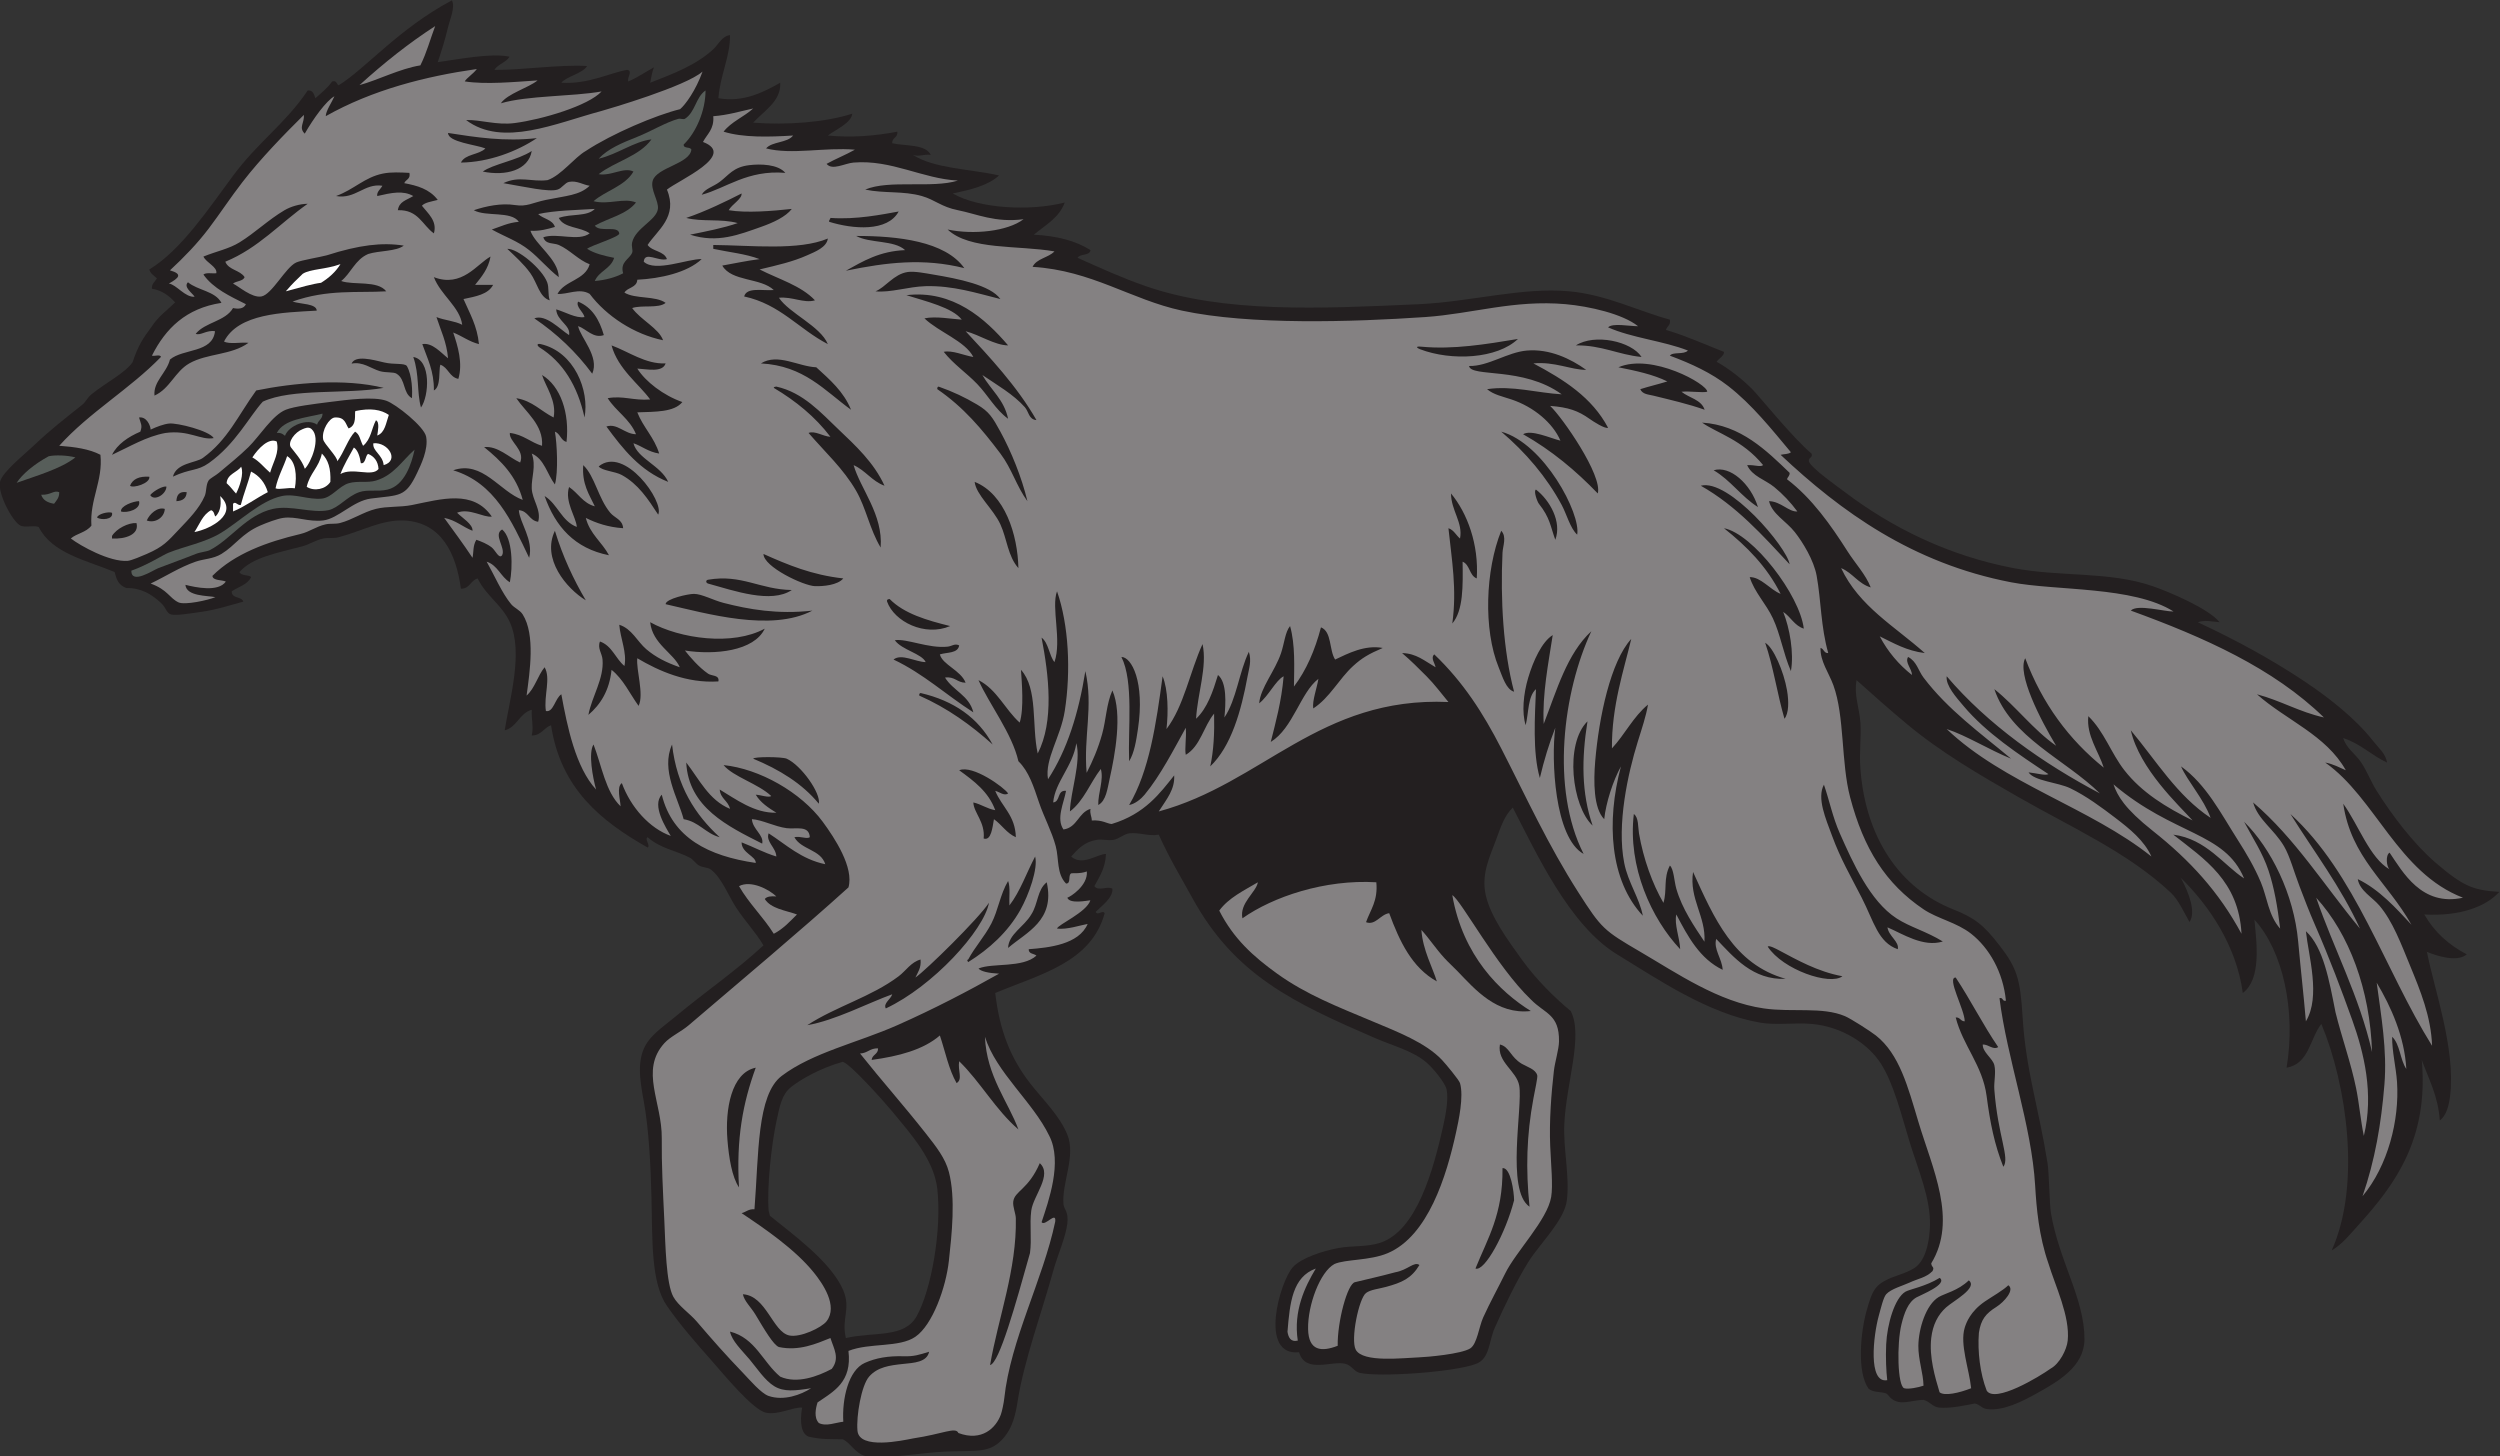 <?xml version="1.0" encoding="UTF-8" standalone="no"?>
<svg
   xmlns:dc="http://purl.org/dc/elements/1.1/"
   xmlns:cc="http://creativecommons.org/ns#"
   xmlns:rdf="http://www.w3.org/1999/02/22-rdf-syntax-ns#"
   xmlns:svg="http://www.w3.org/2000/svg"
   xmlns="http://www.w3.org/2000/svg"
   viewBox="0 0 761.293 443.387"
   height="443.387"
   width="761.293"
   xml:space="preserve"
   id="svg2"
   version="1.1"><rect x="0" y="0" width="761.293" height="443.387" fill="#333333" stroke="none"/><defs
     id="defs6" /><g
     transform="matrix(1.333,0,0,-1.333,0,443.387)"
     id="g10"><g
       transform="scale(0.1)"
       id="g12"><path
         id="path14"
         style="fill:#231f20;fill-opacity:1;fill-rule:evenodd;stroke:none"
         d="m 400,2635.35 c -12.223,14.24 -29.965,27.77 -52.937,31.26 -1.75,10.87 9.695,19.18 11.3,23.88 -5.582,5.31 -15.605,11.21 -17.187,20.24 73.094,44.3 136.058,139.86 191.492,214.4 57.996,78 118.797,117.98 170.281,194.42 12.867,1.11 14.137,-9.38 17.649,-17.65 13.418,12.08 27.672,23.31 38.23,38.24 10.961,3.12 9.496,-6.19 14.707,-8.82 62.223,38.47 137.422,129.63 258.825,194.12 8.15,-16.01 -4.47,-42.37 -9.99,-65.85 -4.86,-20.71 -11.9,-44.32 -22.37,-75.33 44.12,5.93 122.79,21.71 164.13,12.38 -7.72,-12.87 -26.96,-17.18 -34.7,-30.03 60.8,-0.83 147.99,12.57 211.76,8.82 -10.46,-17.5 -47.57,-23.73 -58.83,-38.23 61.63,-3.78 109.23,22.14 150,29.41 14.36,-1.75 -0.24,-17.15 2.95,-26.47 21.27,9.13 39.12,21.66 58.82,32.36 -4.67,-10.04 -6.07,-23.34 -8.83,-35.3 53.82,21.02 105.09,40.44 144.13,76.47 11.76,10.86 19.63,29.97 38.23,32.35 1.18,-46.41 -22.82,-92.75 -26.47,-144.12 57.54,-10.35 104.74,14.78 141.18,35.3 2.79,-42.01 -38.54,-65.37 -61.76,-91.18 76.55,-5.96 165.91,0.76 226.46,20.59 -2.52,-21.33 -36.7,-35.59 -55.87,-50 55.16,-5.3 108.2,-0.71 158.82,8.82 1.54,-14.29 -12.51,-12.98 -11.77,-26.47 31.44,-6.79 74.9,-1.56 88.23,-26.46 -18.34,1.77 -26.98,-5.02 -41.17,0 49.63,-31.75 130.66,-32.1 197.07,-47.07 -25.65,-23.37 -65.37,-32.66 -105.89,-41.17 59.24,-34.44 176.44,-41.21 255.89,-20.59 -12.85,-35.19 -44.47,-51.61 -70.59,-73.53 52.15,-2.75 95.96,-13.84 129.41,-35.3 -1.94,-13.75 -23.96,-7.4 -29.41,-17.64 53.67,-24.01 101.72,-45.94 155.88,-64.71 178.12,-61.72 396.28,-51.5 623.54,-41.17 117.36,5.33 237.01,39.47 344.12,29.41 85.55,-8.05 157.07,-45.1 229.42,-64.71 2.46,-13.27 -6.9,-14.68 -8.83,-23.53 46.97,-13.81 88.49,-33.06 132.34,-50 1.6,-8.72 -12.24,-15.04 -16.6,-22.82 26.41,-14.37 57.72,-38.78 81.31,-62.48 16.5,-16.57 92.01,-110.71 135.29,-147.05 4.26,-9.17 -7.44,-8.87 -5.88,-17.65 2.44,-13.7 68.83,-60.37 82.37,-70.59 107.69,-81.41 236.64,-145.2 385.29,-173.53 107.48,-20.48 218.18,-6.77 317.66,-41.18 38.02,-13.15 127.71,-51.1 152.93,-82.35 -19.93,1.54 -32.47,5.59 -50,0 85.09,-39.57 167.92,-84.49 244.12,-135.29 54.1,-36.09 115.86,-84.14 155.88,-135.3 12.32,-15.75 29.86,-30.07 32.36,-50 -35.57,16.4 -60.55,43.39 -100,55.88 6.78,-23.33 27.69,-35.66 41.17,-55.88 13.2,-19.81 21.86,-43.2 35.29,-64.71 33.64,-53.77 83.79,-120.61 135.3,-164.7 63.06,-53.96 85.7,-62.32 144.92,-66.05 -32.38,-35.54 -93.46,-56.01 -171.39,-51.6 22.7,-40.05 55.84,-69.66 97.05,-91.17 -22.58,-18.75 -69.26,-3.34 -91.17,5.87 16.37,-84.74 66.09,-221.617 52.95,-329.41 -2.32,-18.906 -7.5,-44.152 -23.54,-55.89 -3.78,56.008 -25.27,94.336 -41.17,138.246 16.06,-179.848 -60.37,-284.016 -144.12,-376.477 -19.71,-21.75 -37.15,-44.043 -61.76,-58.828 67.74,149.559 34.42,379.403 -23.53,517.657 -26.27,-33.528 -28.03,-91.594 -79.42,-100 21.86,130.252 -8.51,267.392 -73.53,338.232 5.96,-58.38 15.27,-136.21 -26.47,-167.65 -14.74,109.77 -78.88,201.48 -141.68,263.21 19.52,-35.67 34.93,-79.25 19.91,-100.93 -13.13,22.81 -25.06,50.38 -42.93,67.14 -97.76,91.66 -224.79,147.78 -347.07,217.65 -88.73,50.71 -177.5,102.24 -255.88,167.64 -40.72,33.97 -75.67,64.94 -114.71,100 -6.31,-34.07 6.39,-63.12 8.83,-97.05 2.26,-31.43 -3.01,-66.24 0,-105.89 11.91,-157.17 89.75,-272.25 211.76,-320.59 49.29,-19.53 69.66,-35.52 105.88,-82.35 40.19,-51.96 47.52,-76.34 52.95,-164.71 7.42,-121.07 36.05,-203.081 56.97,-333.288 3.44,-21.454 4.26,-93.067 7.73,-113.766 18.28,-108.938 77.09,-196.301 76.49,-288.246 -0.43,-62.82 -61.14,-96.883 -110.94,-124.5 -30.31,-16.797 -74.65,-39.883 -111.9,-34.707 -12.69,1.765 -15.78,10.469 -27.71,12.683 -21.48,-4.187 -55.12,-11.902 -81.84,-9.363 -14.49,1.375 -22.14,15.098 -35.82,17.645 -29.55,-0.887 -51.21,-13.907 -72.98,2.949 -3.64,2.812 -8.29,10.121 -11.78,11.758 -12.76,4.336 -30.14,1.945 -40.2,10.8 -27.3,38.196 -18.26,130.657 -3.9,180.383 11.68,40.508 17.05,55.692 50,70.586 16.77,7.598 50,15.848 64.68,29.414 22.27,20.528 28.56,61.766 29.44,91.18 1.87,63.926 -26.47,126.172 -47.07,194.121 -19.63,64.758 -35.86,130.922 -64.71,176.465 -28.87,45.617 -89.43,85.324 -158.83,91.184 -38.73,3.273 -80.49,-3.497 -117.63,2.941 -119.03,20.631 -233.03,98.851 -326.49,155.891 -108.38,66.16 -183.03,228.32 -238.22,335.29 -19.28,-18.01 -28.24,-46.02 -38.24,-73.53 -13.29,-36.6 -34.61,-77.32 -23.54,-126.47 11.13,-49.43 50.02,-102.11 82.36,-147.06 34.98,-48.64 77.7,-89.32 111.76,-117.66 29.28,-56.277 -10.56,-164.922 -14.71,-258.817 -2.5,-56.855 12.64,-117.929 5.88,-173.535 -5.56,-45.879 -61.58,-98.508 -88.22,-141.172 -27.17,-43.515 -55.47,-102.785 -76.46,-150 -13.99,-31.437 -10.92,-70.41 -42.93,-82.589 -49.77,-18.895 -222.21,-30.782 -265.92,-20.36 -12.81,3.067 -17.85,16.746 -32.35,20.586 -30.41,8.055 -91.75,-23.41 -105.87,26.473 -92.48,-9.598 -44.28,160.429 -14.38,194.121 18.97,21.367 69.67,37.695 105.55,44.121 30.29,5.41 64.2,1.945 94.12,11.758 83.3,27.328 121.29,165.39 144.12,267.648 5.59,25.067 12.15,60.574 7.64,82.352 -3.3,15.949 -31.82,49.719 -45.88,61.777 -31.12,26.672 -75.82,37.774 -117.64,55.883 -187.99,81.364 -321.19,144.234 -417.66,320.584 -25.04,45.79 -50.38,86.5 -76.46,144.12 -21.99,-4.5 -45.93,5.95 -67.66,2.94 -12.3,-1.7 -22.72,-12.34 -35.29,-14.7 -12.93,-2.43 -25.93,1.89 -38.24,0 -28.27,-4.33 -43.57,-21.09 -58.82,-38.24 25.19,-22.68 60.24,6.03 79.42,5.89 -1.16,-32.2 -14.88,-51.81 -26.48,-73.54 8.97,-12.82 30.65,1.4 41.18,-5.89 1.66,-20.71 -23.9,-38.51 -38.24,-52.93 4.84,-9.59 15.96,5.38 20.59,-2.94 -30.76,-113.36 -148.61,-139.63 -250,-182.36 9.95,-86.266 35.27,-148.817 79.41,-205.875 28.5,-36.848 67.23,-73.379 85.3,-117.649 19.99,-48.984 -12.95,-110.203 -8.83,-158.836 1.02,-11.984 12.05,-16.398 8.83,-44.113 -3.63,-31.192 -21.91,-70.984 -32.36,-108.828 -25.6,-92.793 -66.77,-205.145 -81.04,-296.426 -4.84,-30.938 -11.47,-59.91 -30.72,-82.977 C 2262.25,4.836 2233.84,13.418 2158.98,10.117 2105.53,7.773 2011.53,-8.984 1976.83,0 c -23.63,6.125 -35.27,31.902 -51.88,38.23 -28.68,0.605 -47.71,-0.867 -77.88,6.125 -15.5,6.144 -20.86,29.492 -14.7,66.347 -21.68,1.238 -54.31,-17.449 -82.35,-11.758 -30.23,6.133 -98.83,90.125 -120.59,114.707 -41.1,46.414 -76.12,86.477 -105.88,129.414 -36.71,52.95 -32.98,150.489 -35.3,247.063 -1.72,71.305 -5.83,156.48 -17.65,220.582 -9.29,50.375 -16.98,97.922 8.83,135.293 14.69,21.281 43.69,41.32 64.7,58.836 67.21,55.99 135.22,101.94 200,161.76 -17.45,29.59 -40.89,53.69 -61.76,85.29 -18.47,27.96 -33.66,69.54 -58.82,88.24 -6.44,4.77 -17.96,4 -26.48,8.82 -7.85,4.45 -13.89,14.12 -20.59,17.65 -31.43,16.6 -67.81,21.06 -97.05,47.06 -7.69,-4.07 7.3,-19.08 0,-23.52 -106.4,60.26 -198.67,134.66 -220.59,279.41 -16.77,-5.8 -21.77,-23.35 -44.12,-23.55 4.64,21.28 -0.95,34.53 0,58.84 -28.32,-7.96 -33.08,-39.47 -61.77,-47.06 11.3,71.89 43.1,178.43 11.77,247.06 -18.29,40.04 -54.06,59.87 -73.53,100 -16.3,-4.29 -17.61,-23.57 -38.24,-23.53 -11.02,81.47 -45.1,151.62 -129.415,155.89 -50.472,2.54 -97.113,-24.29 -150,-38.24 -11.836,-3.12 -24.254,-0.63 -35.297,-2.94 -16.554,-3.48 -32.16,-13.68 -47.054,-17.65 -59.414,-15.82 -113.977,-25.06 -144.121,-58.83 3.281,-9.45 23.191,-6 26.472,-11.76 -8.168,-17.33 -29.015,-21.96 -44.121,-32.35 -0.648,-17.32 22.434,-10.9 26.477,-23.54 -31.055,-8.26 -60.223,-18.5 -97.063,-23.52 -20.176,-2.75 -55.465,-8.99 -67.652,-5.89 -11.387,2.91 -10.957,14.92 -23.524,26.48 -21.035,19.33 -44.207,34.38 -79.058,33.97 -18.399,6.48 -22.813,21.02 -26.824,36.61 -65.04,27.13 -142.352,41.97 -173.54,102.94 -14.223,4.44 -29.246,-2.24 -41.168,2.95 -17.707,7.71 -52.785,72.8 -47.062,100 4.562,21.68 54.531,61.56 76.469,82.36 40.859,38.72 69.738,60.53 111.769,94.12 7.207,5.76 12.012,16.55 20.59,23.52 32.281,26.23 77.559,49.12 94.117,73.53 12.551,38.04 24.375,55.33 43.09,80.57 15.25,23.79 35.176,37.38 53.965,55.82 z M 1932.37,269.531 c -10.71,44.668 11.97,66.258 -5.89,108.828 -27.85,66.426 -120.66,131.7 -167.64,170.586 -0.24,0.196 -2.97,12.129 -2.94,11.766 -4.12,53.059 6.21,149.316 17.65,202.941 7.94,37.286 12.41,62.137 33.65,79.309 18.99,15.348 64.74,42.801 117.65,57.508 15.58,-1.59 98.08,-94.629 113.4,-113.281 42.48,-51.727 95.01,-109.239 102.95,-176.477 10.59,-94.727 -13.74,-231.492 -47.06,-291.18 -28.42,-50.89 -96.61,-35.051 -161.77,-50 v 0" /><path
         id="path16"
         style="fill:#575e5a;fill-opacity:1;fill-rule:evenodd;stroke:none"
         d="m 300,2022.49 c 38.051,13.55 71.742,35.76 85.297,41.17 36.75,14.68 82.281,23.08 117.648,44.13 43.45,25.84 91.805,74.88 141.176,85.29 29.742,6.26 60.219,-9.08 91.184,-5.89 22.941,2.37 38.828,28.7 61.761,35.3 20.004,5.75 42.731,0.07 61.762,5.88 41.332,12.63 59.277,45.07 88.238,70.59 -6.738,-31.69 -22.597,-81.84 -61.769,-91.18 -22.645,-5.4 -44.965,0.93 -64.699,-5.88 -27.844,-9.6 -46.914,-36.27 -70.594,-41.18 -37.391,-7.75 -85.363,12.16 -126.473,2.95 -60.597,-13.59 -95.918,-69.34 -144.117,-94.13 -7.012,-3.6 -21.328,-4.36 -32.348,-8.82 -23.742,-9.58 -60.097,-22.56 -85.296,-32.35 -12.668,-4.92 -61.77,-38.33 -61.77,-5.88 v 0" /><path
         id="path18"
         style="fill:#575e5a;fill-opacity:1;fill-rule:evenodd;stroke:none"
         d="m 632.359,2337.2 c 16.454,31.59 65.555,34.32 104.426,44.11 0.086,-12.83 -10.012,-14.84 -12.394,-25.2 -21.543,15.6 -64.856,-2.07 -73.34,-25.43 -1.699,0.59 -6.637,7.86 -18.692,6.52 v 0" /><path
         id="path20"
         style="fill:#ffffff;fill-opacity:1;fill-rule:evenodd;stroke:none"
         d="m 652.945,2660.73 c 17.684,20.61 21.141,22.76 38.594,39.99 17.891,11.45 50.746,9.35 86.231,22.13 -11.204,-18.21 -26.247,-31.29 -44.301,-42.64 -20.461,-2.62 -46.449,-10.18 -80.524,-19.48 v 0" /><path
         id="path22"
         style="fill:#575e5a;fill-opacity:1;fill-rule:evenodd;stroke:none"
         d="m 1341.19,2757.79 c 9.75,8.21 74.75,27.23 73.53,35.29 -2.89,19.15 -44.67,1.31 -55.89,17.65 31.35,17.67 72.6,25.45 94.12,52.94 -27.95,11.58 -62.54,-6.08 -97.06,2.94 28.32,24.62 71.71,34.18 91.18,67.65 -21.58,11.29 -51.06,-10.88 -79.41,-5.88 37.48,29.19 92.71,40.63 120.59,79.41 -38.95,-4.34 -77.6,-34.06 -120.59,-44.12 20.87,22.76 53.58,36.25 88.23,50 32.14,12.76 64.38,32.96 94.13,41.18 3.76,1.04 11.49,-2.08 14.7,0 23.89,15.44 24.42,49.18 47.06,64.7 0.03,-46.11 -21.55,-96.09 -50,-123.53 -0.38,-10.17 15.31,-4.29 17.65,-11.76 -4.06,-32.5 -78.77,-40.23 -88.24,-70.59 -6.31,-20.24 14.17,-46.38 11.76,-64.71 -3.41,-26.03 -51.41,-43.71 -58.82,-76.46 -2.24,-9.93 2.37,-17.65 0,-23.54 -5.98,-14.85 -28.16,-20.83 -20.59,-47.05 -18.02,-9.43 -39.56,-15.34 -64.71,-17.65 9.43,22.93 36.77,27.94 44.12,52.94 -22.83,4.61 -44.98,9.92 -61.76,20.59 v 0" /><path
         id="path24"
         style="fill:#848182;fill-opacity:1;fill-rule:evenodd;stroke:none"
         d="m 1150.01,2907.79 c 47.63,-8.02 104,-21.08 123.53,-14.7 9.91,2.75 16.83,15.73 26.47,17.64 18.03,3.55 32.47,-6.94 47.06,-8.83 -22.97,-22.15 -54,-22.78 -100,-32.35 -31.02,-6.44 -43.19,-16.11 -70.59,-11.76 -31.18,4.94 -66.34,-2.46 -94.12,-11.77 27.54,-15.6 85.19,-1.09 102.94,-26.47 -24.36,-2.1 -41.88,-11.05 -61.76,-17.64 30.78,-16.88 59.33,-26.4 85.29,-47.07 23.83,-18.96 43.35,-43.18 67.65,-61.76 -1.21,42.03 -53.61,73.71 -64.71,105.88 22.51,-0.93 39.13,4.01 55.89,8.83 -5.37,17.17 -26.87,18.22 -38.23,29.41 38.62,8.44 85.12,8.99 129.4,11.76 -18.21,-18.35 -52.4,-10.07 -82.35,-20.58 11.56,-23.75 50.31,-20.28 70.59,-35.3 -25.54,-19.3 -74.21,1.83 -105.88,-8.82 5.02,-17.07 23.61,-12.51 35.29,-17.65 25.48,-11.21 44.68,-34.31 70.59,-44.12 -10.44,-36.62 -57.23,-36.88 -73.53,-67.64 21.54,-2 50.17,14.28 73.53,0 38.32,-50.93 101.75,-92.31 167.65,-105.89 -9.39,26.9 -51.38,46.66 -70.59,73.53 21.85,7.56 60.37,-1.54 76.47,11.77 -22.44,16.78 -70.02,8.41 -94.12,23.53 7.19,12.42 28.34,10.87 29.41,29.41 52.18,2.55 114.04,16.05 147.06,47.06 -30.69,1.29 -106.23,-30.83 -132.35,-5.88 1.98,24.74 33.2,-0.02 52.95,5.88 -6.57,18.93 -33.67,17.32 -44.12,32.35 21.62,33.32 70.16,64.31 44.12,126.48 25.61,20.9 160.84,78.96 82.35,108.81 9.37,18.08 25.9,29 23.53,58.83 33.76,2.51 61.35,11.2 91.18,17.65 -21.02,-19.18 -50.15,-30.25 -67.66,-52.95 44.61,-13.92 104.42,-12.24 158.83,-8.82 -13.11,-17.27 -47.62,-13.16 -61.76,-29.41 58.82,-15.18 133.87,3.01 202.94,-2.94 -20.63,-11.72 -43.89,-20.82 -64.71,-32.36 12.81,-16 41.6,1.31 61.77,2.94 86.74,7.02 156.86,-36.85 238.23,-41.17 -59.03,-18.42 -157.52,2.62 -211.77,-20.58 43.74,-9.2 86.91,-2.57 129.42,-14.71 30.47,-8.71 44.27,-24.84 82.35,-32.36 43.04,-8.5 85.42,-29.11 150.01,-20.59 -36.62,-27.91 -114.96,-36 -173.54,-23.52 50.46,-47.59 160.54,-35.55 244.12,-50 -13.81,-14.62 -40.78,-16.09 -50,-35.3 135.65,-8.32 224.71,-74.93 341.18,-100 154.92,-33.35 389.28,-26.06 555.9,-14.7 106.15,7.23 202.81,39.87 320.58,29.41 54.09,-4.81 130.3,-22.17 165.61,-50.37 -20.59,0 -58.42,7.88 -68.56,-2.57 54.26,-24.19 126.02,-30.84 182.37,-52.95 -9.1,-10.1 -34.79,-2.27 -41.17,-11.77 49.96,-18.62 94.41,-39.25 133.06,-69.21 54.67,-42.4 99.14,-98.55 143.4,-151.37 -5.16,-4.65 -15.66,-3.94 -23.53,-5.88 137.77,-129.54 301.03,-247.79 526.48,-291.19 103.87,-19.99 278.87,-8.58 371.25,-66.76 -19.69,-0.63 -83.44,17.55 -97.71,2.06 167.51,-60.92 325.39,-131.46 441.17,-244.12 -56.06,12.56 -98.73,38.52 -152.95,52.94 66.38,-59.12 157.97,-93.01 202.95,-173.53 -15.12,6.45 -28.83,14.32 -47.07,17.65 114.98,-81.1 166.11,-251.55 314.72,-308.83 -94.63,-20.89 -137.91,59.31 -167.65,102.94 -9.57,-5.48 -7.25,-32.13 0,-38.23 -45.3,25.98 -70.78,101.26 -105.88,150.01 18.03,-123.28 99.78,-177.35 155.88,-276.49 -35.47,38.07 -73.13,80.24 -122.64,104.25 4.04,-26.04 32.99,-41.26 49.1,-60.13 30.76,-36 50.08,-88.37 70.61,-138.23 22.93,-55.75 47.87,-116.11 49.98,-182.352 -109.16,175.152 -174.87,393.752 -323.52,529.412 53.87,-86.32 114.83,-165.56 158.83,-261.76 -80.47,96.98 -148.36,206.55 -244.12,288.23 10.86,-39.16 47.71,-61.17 70.59,-100 13.34,-22.65 22.96,-58.93 35.29,-91.18 10.96,-28.68 22.4,-58.82 35.29,-88.24 33.6,-76.76 60.72,-149.15 85.29,-217.646 26.72,-74.461 50,-168.777 26.47,-264.707 -7.64,36.867 -10.27,72.531 -17.64,108.832 -11.81,58.082 -32.87,115.957 -47.07,173.531 -14.43,73.13 -27.58,148.26 -67.63,185.29 5.85,-56.41 34.31,-149.24 0,-205.884 -5.59,65.344 -11.22,111.544 -17.66,182.354 -9.86,108.69 -62.17,213.01 -123.52,273.53 19.93,-37.9 42.35,-70.94 55.86,-111.76 12.8,-38.55 20.59,-82.01 26.49,-132.35 -26.94,30.12 -29.63,71.61 -44.12,105.87 -14.79,35 -32.8,65.48 -52.93,97.07 -38.48,60.31 -71.59,126.15 -129.42,167.65 15.3,-34.72 51.66,-73.83 67.64,-117.66 -76.7,50.77 -124.26,130.66 -182.34,200.01 20.03,-88.21 109.86,-171.29 141.17,-205.89 -60.45,29.76 -116.21,63.9 -155.88,114.71 -30.43,38.97 -46.1,88.39 -82.36,123.53 -4.73,-44.41 23.35,-80.23 35.29,-117.65 -79.28,63.86 -140.37,145.9 -179.42,250 -19.31,-35.48 34.81,-140.77 70.61,-200 -53.03,37.18 -91,89.41 -141.19,129.41 37.38,-110.64 161.66,-159.9 241.17,-238.23 -129.32,68.08 -256.68,157.87 -350,267.65 -2.77,-21.13 22.03,-48.39 38.24,-67.65 52.13,-61.95 125.51,-110.41 194.12,-155.89 -6.62,-4.07 -26.42,2.02 -45.41,3.98 13.26,-19.89 67.52,-22.86 95.41,-36.33 36.31,-17.52 72,-44.03 102.95,-67.65 32.17,-24.56 66.08,-51.66 82.35,-88.23 -140,111.66 -337.31,166.78 -467.66,291.18 45.14,-14.68 97.38,-47.71 147.07,-67.65 -70.33,58.59 -144.57,111.97 -200,185.29 -12.11,16 -15.43,36.8 -35.29,47.07 -7.89,-12.9 8.81,-26.4 8.81,-41.18 -30.1,23.82 -54.93,52.91 -73.52,88.23 31.66,-15.39 61.09,-33.01 102.93,-38.23 -67.83,60.59 -150.18,106.69 -191.17,194.12 26.35,-10.91 38.94,-35.57 67.63,-44.12 -11.46,29.55 -35.05,54.28 -52.92,82.35 -38.13,59.88 -81.25,121.27 -138.25,164.71 1.27,5.6 6.35,7.39 5.88,14.71 -52.67,50.66 -111.7,109.31 -200,114.71 33.87,-23.96 92.09,-39.17 139.34,-96.91 -5.49,-5.48 -17.66,0.57 -36.39,-0.15 11.49,-25.66 41.11,-33.14 61.76,-50 19.88,-16.23 37.52,-35.01 52.95,-55.88 -19.3,-1.61 -37.76,23.01 -64.71,23.52 7.25,-29.58 38.87,-45.28 58.83,-70.59 18.26,-23.16 43.59,-64.43 50,-100 10.33,-57.52 9.28,-115.77 26.46,-176.47 -10.33,-0.52 -9.66,9.93 -17.65,11.77 -0.92,-30.61 18.96,-56.6 29.41,-85.3 25.82,-70.82 17.27,-176.31 38.24,-255.88 31.08,-117.96 81.14,-197.47 167.66,-255.89 31.93,-21.56 75.74,-29.88 108.81,-55.88 41.19,-32.39 73.2,-87.82 79.41,-152.94 -9.04,-2.19 -5.64,8.06 -14.7,5.87 17.4,-139.457 73.43,-289.703 81.5,-428.59 2.93,-50.137 8.44,-114.922 30.27,-177.281 15.75,-51.84 49.65,-120.793 44.1,-176.477 -2.05,-20.644 -18.71,-52.91 -38.76,-63.808 -26.55,-19.004 -127.37,-79.758 -146.25,-50.625 -15.24,38.945 -21.16,89.785 -17.91,132.07 4.58,30.664 15.74,44.109 39.82,59.227 17.73,11.132 42.93,39.32 27.38,49.582 -11.17,-11.34 -37.36,-26.075 -53.2,-36.868 -33.48,-22.792 -42.89,-48.847 -46.37,-60.164 -11.56,-37.785 10.18,-94.277 14.71,-138.242 -26.88,-10.683 -61.62,-18.594 -72.19,-9.094 -10.43,34.708 -23.92,80.547 -18.98,123.801 3.47,30.34 15.39,53.289 33.9,69.93 16.35,14.68 73.64,44.922 51.9,61.797 -24.55,-23.719 -55.18,-29.903 -68.91,-38.184 -28.77,-17.32 -45.8,-71.707 -46.31,-111.191 -0.39,-31.649 11.14,-62.11 11.78,-91.18 -11.5,-4.094 -35.12,-8.742 -44.12,-5.879 -15.12,5.039 -17.42,100.801 -6.15,146.512 6.23,25.207 14.98,50.109 34,60.969 10.1,5.75 72.44,30.086 53.22,44.707 -31.7,-19.563 -68.43,-26.008 -78.14,-31.594 -24.63,-14.188 -42.09,-74.715 -44.12,-120.594 -1.35,-31.074 0.06,-61.047 2.42,-81.554 -44.61,-8.133 -31.41,103.117 -19.53,146.261 4.96,17.989 10.72,42.774 17.11,50 10.82,12.215 39.02,19.91 52.95,26.465 19.74,9.297 38.32,11.406 52.95,26.473 5.15,10.422 -1.96,7.238 -2.95,17.66 60.6,99.351 2.69,216.199 -29.42,323.523 -23.77,79.453 -43.22,154.629 -97.05,197.059 -11.93,9.406 -57.13,38.449 -70.58,44.129 -52.19,22.02 -119.65,8.3 -185.3,17.64 -103.84,14.75 -199.08,80.78 -282.36,129.41 -83.32,48.66 -88.5,52.91 -141.17,135.3 -69.75,109.05 -118.67,216.64 -176.49,329.41 -41.19,80.36 -86.72,151.42 -152.95,214.71 -9.1,-8.35 2.09,-21.27 2.95,-29.42 -25.37,14.62 -44.04,31.79 -76.46,32.36 20.04,-16.92 37.81,-34.87 55.88,-52.94 18.04,-18.04 33.61,-39.19 50,-58.83 -293.97,12.95 -425.31,-186 -661.76,-249.99 18.94,29.26 36.95,50.48 35.29,82.35 -32.04,-40.02 -66.46,-88.02 -142.81,-111.04 -10.9,0.71 -20.54,9.53 -45.43,8.09 -0.12,9.69 -4.96,14.64 -2.94,26.48 -27.88,-8.4 -29.99,-42.58 -61.77,-47.06 -17.09,24.67 0.77,60.06 5.89,88.23 -21.02,2.39 -12.34,-24.92 -29.42,-26.47 4.42,47.16 44.75,82.27 52.94,135.3 11.45,-42.52 -13.37,-110.49 -14.7,-155.88 31.88,23.99 46.24,65.52 70.59,97.05 7.25,-24.94 -6.44,-54.32 -5.88,-82.35 18.05,9.43 20.97,37.01 26.46,61.76 11.35,51.04 29.47,145.85 5.89,200 -13.77,-30.75 -14.27,-66.88 -23.53,-100 -9.12,-32.6 -21.69,-62.06 -35.29,-88.23 -7.43,82.59 15.68,151.71 -2.95,232.35 -15.18,-95.61 -41.44,-180.13 -85.29,-247.05 -8.03,45.8 28.95,96.54 38.24,155.88 14.34,91.62 9.08,196.71 -17.65,273.53 -13.83,-36.95 11.44,-111.87 -5.89,-161.77 -12.61,15.83 -13.11,43.75 -29.41,55.89 16.74,-86.6 28.91,-191.27 -8.82,-264.71 -14.17,64.21 1.01,147.93 -38.23,191.18 1.68,-27.65 7.35,-88.09 -2.95,-120.59 -33.57,30.14 -51.84,75.6 -94.12,97.05 24.06,-54.48 76.59,-121.31 91.18,-185.28 24.06,-23.32 34.99,-58.34 47.06,-94.13 11.04,-32.72 29.35,-66.48 38.24,-100 7.65,-28.87 1.69,-63.13 23.53,-85.3 12.08,-0.31 4.18,18.58 11.45,23.07 2.42,1.5 19.52,-1.55 36.06,4.54 2.78,-32.41 -37.88,-58.02 -44.57,-59.96 5.26,-14.94 45.3,-6.56 52.6,-5.88 -8.14,-27.47 -74.73,-55.81 -76.13,-64.7 23.41,-2.63 51.75,7.37 69.94,10.65 -19.95,-46.83 -87.99,-54.2 -134.65,-57.72 -0.46,-11.24 12.01,-9.56 17.65,-14.7 -31.67,-28.75 -100.67,-16.09 -132.36,-29.41 5.47,-6.55 22.76,-10.55 47.07,-11.77 -69,-38.87 -147.67,-80.1 -232.36,-117.652 -89.78,-39.797 -194.02,-62.609 -264.38,-116.008 -56.86,-43.164 -52.14,-179.148 -62.1,-304.578 -13.74,1.004 -19.14,-6.347 -29.41,-8.816 52.76,-35.277 121.8,-82.336 164.71,-135.305 20.28,-25.027 56.36,-76.738 29.41,-111.769 -11.12,-14.442 -60.07,-37.84 -85.29,-32.352 -37.87,8.25 -52.35,90.926 -105.89,94.121 3.23,-15.976 18.36,-29.152 28.91,-46.777 20.16,-33.664 41.11,-69.543 53.45,-73.82 45.77,-9.786 85.35,7.578 117.64,20.597 7.95,-24.855 22.02,-46.093 2.95,-70.586 -31.5,-16.828 -79.16,-34.824 -117.65,-17.648 -39.72,32.832 -56.7,88.398 -114.71,102.941 4.27,-21.289 26.49,-42.05 44.78,-63.683 15.86,-18.739 34.63,-48.055 56.63,-61.27 21.99,-13.211 47.21,-10.332 83.88,-4.461 -23.36,-15.09 -62.43,-29.414 -97.05,-17.648 -17.31,5.879 -43.48,37.012 -58.83,52.941 -40.3,41.844 -69.87,75.645 -105.88,117.645 -14.98,17.48 -41.83,35.734 -52.94,55.879 -16.65,30.214 -18.06,119.152 -20.59,173.535 -3.15,67.707 -6.55,129.219 -5.88,188.242 0.94,83 -50.51,155.312 5.88,217.648 14.04,15.52 37.74,25.684 55.89,41.172 117.15,100.042 255.32,215.702 364.7,314.712 13.02,45.11 -31.34,112.73 -58.82,150 -49.67,67.35 -144.43,121.05 -226.48,129.42 21.62,-26.44 79.1,-42.48 108.83,-70.6 -5.7,-4.54 -24.72,2.61 -35.3,2.95 11.02,-18.4 28.9,-29.93 47.07,-41.18 -50.37,-1.33 -92.49,31.05 -129.42,52.95 1.66,-20.9 19.45,-25.65 23.53,-44.12 -48.48,20.15 -70.03,67.22 -100,105.88 5.17,-102.72 95.35,-145.8 173.53,-185.3 4.45,19.72 -21.92,32.57 -23.53,55.89 22.85,-1.25 52.32,-17.08 79.41,-20.59 21.18,-2.75 51.16,7.42 52.95,-20.59 -7.18,-5.03 -21,2.95 -35.3,0 15.38,-28.74 60.27,-27.97 70.59,-61.77 -55.12,11.56 -88.89,44.45 -129.41,70.59 -6.95,-19.39 16.55,-31.96 17.65,-52.94 -28.57,8.68 -52.49,22.03 -79.42,32.35 -0.09,-24.64 33.16,-31.5 32.35,-47.05 -107.75,15.77 -190.29,56.76 -214.7,155.88 -23.31,-24.42 9.68,-75.75 20.59,-94.13 -48.43,17.28 -91.55,65.32 -111.77,120.61 -12.74,-8.61 -3.35,-38.68 -2.94,-52.95 -34.43,33.21 -42.89,92.4 -61.77,141.18 -12.38,-19.15 -1.73,-76.16 5.89,-102.94 -46.79,50.72 -65.83,143.36 -79.42,217.64 -14.2,-8.81 -17.97,-42.18 -35.29,-38.23 -5.19,35.13 11.76,74.37 -2.94,99.99 -15.9,-19.39 -22.33,-48.26 -41.18,-64.7 7.38,54.55 20.29,138.94 -8.82,185.29 -6.45,10.27 -18.96,14.51 -26.47,23.53 -20.8,24.99 -38.89,67 -55.89,97.07 25.22,-8.12 32.1,-34.58 52.95,-47.07 6.74,33.13 7.04,100.46 -17.65,120.6 -21.18,-11.7 8.77,-42.2 0,-58.82 -7.01,-9.7 -15.31,11.14 -23.53,17.64 -10.98,8.68 -24.06,13.62 -35.29,17.65 -8.31,-13.14 -6.03,-28.37 -8.82,-41.18 -20.74,31.23 -42.87,61.06 -64.71,91.18 26.34,-5.03 42.17,-20.58 64.71,-29.42 1.11,14.89 -23.51,29.42 -35.3,41.18 27.48,11.46 60.63,-11.48 79.41,-8.82 -42.76,62.25 -114.86,40.04 -182.352,26.47 -27.465,-5.53 -56.266,-2.36 -82.36,-8.82 -29.039,-7.2 -54.187,-25.24 -82.348,-32.36 -10.929,-2.76 -21.906,-0.62 -32.359,-2.94 -23.098,-5.14 -36.23,-16.97 -58.113,-22.17 -75.516,-17.93 -149.438,-44.42 -200.711,-95.48 0.238,-11.52 22.996,-9.01 30.586,-13.18 -17.555,-24.71 -69.535,-13.04 -92.352,-7.41 2.227,-26.65 50.867,-24.53 68.5,-28.08 -16.054,-6.82 -69.937,-18.89 -84.488,-11.88 -21.066,10.14 -23.996,28.44 -63.422,42.91 33.84,16.09 65.758,37.13 102.945,50 19.071,6.59 39.731,6.01 58.817,17.64 31.605,19.26 46.012,46.25 88.238,64.71 15.766,6.88 39.731,15.79 52.945,17.65 29.383,4.12 57.266,-9.89 91.172,-5.88 34.059,4.01 68.293,44.71 108.828,49.99 65.766,8.57 79.11,1.9 105.883,58.83 8.02,17.05 25.992,53.02 20.586,82.35 -4.273,23.21 -69.32,74.85 -91.176,82.36 -29.324,10.07 -87.109,2.4 -129.41,-2.94 -36.804,-4.66 -80.984,-10.06 -100.004,-17.65 -30.797,-12.3 -59.531,-60.02 -85.293,-85.3 -21.183,-20.79 -43.867,-38.71 -67.648,-58.82 -8.141,-6.88 -20.094,-12.4 -23.527,-17.65 -6.317,-9.64 -4.469,-25.24 -8.825,-35.29 -12.347,-28.51 -36.015,-52.41 -58.824,-76.47 -26.012,-27.43 -35.199,-39.18 -73.531,-55.89 -9.988,-4.35 -35.176,-15.22 -43.871,-15.84 -40.836,-2.93 -107.578,34.23 -129.664,51.14 13.648,11.84 34.82,13.46 47.066,29.41 -4.144,59.3 26.797,102.71 20.586,161.77 -25.027,13.2 -58.418,18.05 -94.121,20.59 68.684,76.41 160.937,129.26 232.359,202.93 -1.269,6.58 -14.5,1.2 -20.589,2.94 31.082,62.06 77.957,108.32 158.82,120.6 -14.141,27.03 -54.067,28.28 -76.469,47.05 -11.453,-10.7 10.371,-25.01 15.117,-33 -21.656,-2.04 -41.465,27.73 -58.738,30.07 22.598,12.68 32.449,21.5 2.445,30.18 32.481,30.15 62.438,61 88.758,95.8 26.32,34.79 49.016,69.83 76.891,105.86 41.996,54.29 94.965,108.57 140.234,153.45 1.672,-18.5 -12.551,-28.53 2.016,-42.88 20.254,35.38 49.101,74.96 67.808,85.46 -5.289,-12.83 -19.722,-33.45 -19.824,-45.52 106.899,60.46 229.141,91.22 345.209,107.73 -8.67,-11.54 -24.39,-21.19 -27.56,-28.32 48.37,-7.5 113.07,-1.17 166.27,2.3 -20.41,-16.85 -68.86,-30.09 -83.91,-52.3 61.34,18.07 162.68,15.15 230.14,27.09 -30.32,-32.71 -135.63,-64.04 -198.83,-72.25 -41.2,-5.35 -77,7.9 -110.73,6.92 83.27,-63.03 205.33,-7.01 308.83,20.6 17.98,5.04 193.87,56.7 231.37,90.19 -15.37,-43.06 -39.35,-76.03 -51.36,-85.96 -54.98,-13.43 -155.37,-55.89 -215.3,-95.41 -26.16,-14.93 -55.74,-55.61 -87.41,-66.68 -37.17,-4.74 -64.26,10.68 -100.83,-6.85 z M 4964.75,1419.54 c 71.34,-56.11 149.51,-105.39 155.88,-226.47 -51.78,96.01 -117.88,167.93 -202.93,235.3 -64.52,51.08 -80.81,80.5 -89.57,106.04 138.3,-117.31 254.37,-108.53 298.39,-214.87 -45.93,29.57 -86.21,90.26 -161.77,100 z m 432.36,-825.907 c 28.22,81.347 42.71,165.359 50,255.32 6.39,79.024 -7.54,156.487 -17.66,232.357 32.58,-54.45 63.66,-123.556 67.66,-197.064 -14.36,20.938 -14.18,56.418 -32.36,73.527 -0.41,-33.625 8.96,-70.429 11.15,-103.562 5.76,-87.18 -20.88,-191.293 -78.79,-260.578 z m -105.88,681.787 c 74.94,-81.92 123.16,-209.7 127.56,-352.393 -29.55,129.273 -86.97,234.183 -127.56,352.393 z M 821.211,3131.78 c 56.598,51.36 113.359,96.35 172.914,134.84 -12.051,-32.07 -19.109,-60.33 -33.836,-89.73 -46.5,-7.42 -96.711,-33.55 -139.078,-45.11 z M 255.879,2154.84 c -8.399,3.29 -33.043,-2.83 -34.063,-11.01 9.106,-6.23 37.789,-4.86 34.063,11.01 z m 55.891,-23.53 c -18.391,1.23 -45.79,-12.67 -55.891,-29.41 0,-1.96 0,-3.92 0,-5.88 30.508,-1.75 62.984,9.14 55.891,35.29 z m 65.886,205.78 c 54.078,7.61 81.188,-17.32 110.582,-11.66 -10.117,16.86 -83.371,35.2 -101.867,33.28 -12.449,-1.28 -29.199,-7.69 -42.25,-13.87 -0.183,8.52 -9.043,30.38 -26.476,27.65 4.304,-15.35 8.113,-17.7 2.945,-32.38 -27.215,-11.52 -52.699,-28.65 -64.711,-52.91 40.273,18.58 78.223,41.85 121.777,49.89 z m -60.011,-155.68 c -12.586,-0.1 -43.118,-10.89 -41.176,-23.62 14.039,-4.36 46.32,5.3 41.176,23.62 z m 23.531,55.79 c -23.063,1.49 -37.996,-5.14 -44.113,-20.59 6.546,-6.56 46.738,5.5 44.113,20.59 z m 35.301,-73.53 c -16.696,5.16 -34.918,-11.61 -41.18,-26.47 18.547,-7.03 40.23,6.29 41.18,26.47 z m 3.793,50.95 c -7.172,2.02 -28.926,-9.31 -37.106,-19.36 8.52,-14.77 36.469,1.09 37.106,19.36 z m 7.968,290.22 c -7.613,-30.64 -38.543,-50.26 -35.293,-82.35 35.438,16.13 46.645,54.8 79.41,73.53 40.813,23.32 96.489,18.55 135.297,47.06 -17.687,1.92 -43.086,-3.88 -55.879,2.94 32.93,64.46 134.532,66.09 211.762,70.59 -0.375,16.3 -37.234,14.64 -55.207,20.75 79.82,28.66 149.402,19.37 214.031,23.37 -19.761,25.66 -74.765,13.37 -102.941,23.53 22.34,17.57 31.574,48.9 61.766,61.76 24.699,7.91 63.851,5.56 81.214,19.13 -49.105,7.81 -102.066,1.52 -175.734,-22.13 -15.894,-4.34 -58.184,-10.99 -70.121,-16.49 -24.215,-11.16 -55.391,-73.35 -79.477,-77.57 -21.769,-3.81 -51.832,23.36 -64.707,29.42 7.368,6.35 22.5,4.95 26.465,14.7 -10.187,16.28 -36.816,16.13 -44.113,35.3 75.801,31.06 125.383,88.34 188.238,132.35 -18.57,-0.29 -38.73,-6.35 -52.945,-14.71 -36.922,-21.71 -67.211,-51.57 -102.941,-73.52 -24.129,-14.84 -51.942,-20.04 -82.356,-32.36 6.699,-14.43 32.484,-23.64 29.414,-38.23 -9.984,-0.81 -23.844,2.27 -29.414,-2.95 22.789,-32.11 60.551,-49.25 97.063,-67.64 -4.922,-11.11 -18.11,-11.21 -29.411,-8.83 -17.601,-30.44 -63.843,-32.23 -85.293,-58.82 10.918,-4.79 25.153,9.24 44.118,5.88 -5.633,-50.25 -72.715,-39.05 -102.946,-64.71 z m 212.094,-96.16 c 66.773,31.16 190.82,16.34 276.145,31.46 -88.809,22.24 -205.493,11.63 -291.18,-5.89 -41.547,-57.25 -64.613,-112.61 -121.859,-154.16 -16.028,-11.63 -60.317,-11.03 -68.387,-42.67 40.594,19.04 55.508,12.02 82.387,31.21 61.046,43.6 91.644,105.67 122.894,140.05 z M 426.477,2201.9 c -17.075,2.37 -22.946,-6.47 -23.532,-20.59 13.965,0.74 23.055,6.36 23.532,20.59 z m 447.058,700 c -4.183,-8.05 -13.269,-13.58 -11.762,-23.52 32.832,7.6 59.258,13.3 82.352,0 -16.77,-10.14 -32.223,-12.46 -35.297,-32.36 46.754,1.66 56.012,-34.18 82.356,-52.94 8.226,28.24 -13.504,45.51 -27.368,63.16 7.004,7.69 21.039,9.27 36.184,13.31 -18.883,25.04 -47.516,32.84 -76.465,38.24 3.074,8.69 14.895,8.64 11.77,23.52 -20.34,1.01 -41.375,2.29 -60.52,-1.58 -42.125,-8.51 -65.746,-36.33 -107.133,-51.35 44.481,-7.9 64.688,29.75 105.883,23.52 z m -5.879,-423.52 c 14.125,-4.11 31.528,-1.46 38.235,-5.89 21.527,-13.27 13.945,-44.6 35.297,-55.88 0.878,15.27 0.816,51.57 -11.77,73.53 -5.824,7.31 -29.102,2.57 -52.051,8.12 -26.094,6.31 -66.074,17.21 -74.191,-2.74 24.676,5.46 45.48,-11.63 64.48,-17.14 z m 94.02,-83.12 c 18.734,25.79 23.594,108.9 -17.551,115.46 14.113,-40.09 7.887,-80.02 17.551,-115.46 z m 29.508,38.99 c 16.506,8.21 10.846,46.89 14.706,58.83 18.25,-6.26 20.58,-28.44 41.18,-32.36 10.67,35.25 -1.25,75.23 -11.77,105.89 20.49,-7.94 36.08,-20.79 58.83,-26.47 -4.03,42.05 -21.43,70.72 -35.3,102.94 27.48,5.85 56.25,10.42 67.65,32.35 -13.72,0 -27.45,0 -41.18,0 14.8,18.53 30.2,36.48 35.3,64.71 -30.83,-16.8 -65.06,-71.76 -129.416,-47.06 15.346,-40.64 59.376,-67.95 64.706,-108.83 -16.6,8.89 -40.77,10.22 -58.824,17.66 9.754,-30.45 23.344,-57.06 26.474,-94.12 -16.28,12.47 -35.681,36.43 -58.821,32.35 11.371,-32.74 27.058,-61.18 26.465,-105.89 z m 117.646,552.95 c -14.44,-14.97 -46.41,-12.41 -55.88,-32.36 64.07,0.72 129.01,25.84 173.53,55.89 -73.59,-8.46 -139.56,1.89 -202.94,11.77 0,-21.13 63.96,-26.76 85.29,-35.3 z m 100,-935.3 c 10.52,41.12 -21.74,80.06 -23.53,108.82 22.03,-1.5 23.28,-23.78 44.13,-26.47 7.71,27.35 -13.67,49.72 -14.71,76.47 -0.98,25.01 10.66,50.8 0,79.42 28.83,-12.35 35.13,-47.23 52.94,-70.59 8.07,28.58 4.77,93.54 0,120.59 12.22,-4.45 13.26,-20.07 26.47,-23.53 7.5,65.43 -13.45,127.66 -55.88,152.94 8.64,-27.2 33.79,-59.27 26.47,-97.06 -28.83,14.31 -48.26,38.02 -85.3,44.12 21.79,-32.14 62.38,-61.14 58.83,-108.82 -26.4,7.9 -42.8,25.83 -73.53,29.41 -2.5,-19.58 35.39,-38.81 23.52,-67.65 -25.74,11.72 -51.25,38.67 -82.35,35.29 38.54,-31.07 73.66,-65.56 88.24,-120.59 -52.94,19.25 -91.65,90.97 -158.83,67.65 95.48,-29.04 133.43,-115.6 173.53,-200 z m 5.89,929.42 c -31.11,-20.86 -90.13,-30.52 -111.77,-47.06 52.41,-10.8 104.5,3.03 111.77,47.06 z m -2.95,-279.41 c 15.63,-21.87 20.5,-54.96 44.12,-61.77 -4.76,13.12 -1.17,28.67 -5.88,41.17 -11.67,30.98 -67.42,77.4 -91.18,76.48 17.06,-16.38 37.46,-34.23 52.94,-55.88 z m 141.18,-229.41 c 17.02,39.21 -26.91,82.41 -32.35,108.81 18.67,-6.24 35.04,-29.11 58.82,-20.58 -10.06,35.04 -26.68,63.51 -58.82,76.47 -5.66,-11.79 11.7,-22.7 14.7,-35.29 -19.52,-3.32 -44.62,11.84 -64.7,17.64 1.31,-26.47 33.85,-36.28 29.41,-58.82 -21.86,13.94 -52.99,48.27 -79.41,38.23 51.42,-34.85 95.67,-76.89 132.35,-126.46 z m -120.59,60.22 c 53.44,-33.26 87.19,-87.75 102.94,-160.23 11.68,61.46 -23.17,150.15 -100,167.65 -8.54,1.94 -9.62,-2.45 -2.94,-7.42 z m 67.65,-319.05 c -10.74,-33.6 16.56,-69.49 17.65,-91.19 -34.87,13.18 -43.79,52.3 -73.53,70.6 24.5,-69.62 68.48,-119.76 147.06,-135.29 -15.97,30.1 -43.67,48.48 -52.94,85.29 24.21,-12.06 51.36,-21.19 85.3,-23.53 -1.29,19.9 -19.3,23.18 -29.42,35.29 -27.71,33.17 -35.11,83.64 -61.76,108.83 -3.23,-43.44 13.57,-66.83 26.46,-94.12 -27.17,7.14 -38.13,30.49 -58.82,44.12 z m 38.24,-258.83 c -28.34,48.13 -52.72,100.22 -70.59,158.82 -30.84,-63.84 26.34,-131.84 70.59,-158.82 z m 58.82,-158.82 c 26.82,-21.23 41.62,-54.47 61.77,-82.36 12.95,26.77 -6.02,82.7 -2.95,108.82 48.68,-28.82 112.84,-57.68 185.3,-52.93 2.76,15.3 -15.33,12 -23.53,17.64 -21.55,14.83 -41.73,38.63 -52.94,52.94 67.91,-10.6 158.04,-1.63 182.35,50 -73.13,-40.02 -193.69,-23.22 -261.77,14.71 5.09,-49.82 54.38,-71.11 67.65,-102.95 -30.32,10.67 -54.73,22.7 -76.47,41.19 -20.64,17.55 -33.04,46.96 -61.76,55.88 2.39,-30.97 18.1,-64.23 11.76,-94.12 -20.4,16.85 -28.25,46.26 -55.88,55.88 -6.25,-15.22 4.71,-26.91 5.88,-41.18 3.62,-43.82 -24.2,-83.72 -32.35,-126.47 28.04,23.92 48.02,55.9 52.94,102.95 z m 106.52,354.6 c 14.66,29.37 -77.23,158.54 -135.93,110.1 8.06,-10.18 37.39,-11.15 52.74,-19.59 37.76,-20.79 59.66,-54.47 83.19,-90.51 z m 22.89,74.81 c -16.73,37.2 -70.34,53.17 -79.41,88.23 18.46,-5.91 33.95,-19.92 58.82,-23.52 -11.18,36.85 -36.43,59.64 -50,94.11 40.69,1.47 84.13,0.19 102.94,23.54 -42.94,14.9 -84.48,46.87 -102.94,76.46 22.82,-1.2 57.4,-9.66 64.71,11.77 -45.89,-1.98 -84.31,26.89 -123.53,41.18 14.51,-54.12 63.73,-89.21 88.23,-123.53 -38.83,-3.01 -61.73,9.31 -97.05,2.94 18.98,-30.03 50.62,-47.42 64.7,-82.36 -26.11,0.39 -42.75,25.83 -67.64,17.66 37.79,-51.43 77.15,-101.3 141.17,-126.48 z m 329.42,-294.12 c -79.97,-8.98 -145.77,2.95 -202.95,17.65 -23.82,6.12 -49.4,20.49 -67.64,20.59 -13.01,0.06 -64.71,-11.2 -64.71,-23.54 94.28,-21.34 240.52,-64.06 335.3,-14.7 z m -294.12,-476.47 c 35.21,-5.97 49.85,-32.5 82.35,-41.18 -55.75,51.11 -97.88,115.85 -108.82,211.77 -26.38,-58.46 13.74,-122.32 26.47,-170.59 z m 123.53,1361.77 c -33.5,-11.59 -71.42,-18.78 -108.83,-26.47 62.79,-20.26 112.78,0.47 161.77,17.65 28,9.82 56.85,23.17 70.59,41.17 -43.38,-4.76 -103.82,-9.8 -144.12,-2.94 7.39,13.73 30.61,25.52 29.41,38.24 -32.46,-16.57 -82.4,-41.13 -126.47,-55.88 36.44,-9.55 78.79,-1.18 117.65,-11.77 z m 108.82,114.7 c -17.04,19.89 -56.83,20.74 -82.35,17.65 -37.09,-4.48 -46.47,-22.49 -67.65,-38.23 -15.42,-11.46 -33.57,-15.3 -41.18,-29.42 55.53,14.69 104.29,57.33 191.18,50 z m -176.47,-938.23 c 59.36,-16.38 144.18,-46.46 191.18,-14.7 -72.97,1.08 -114.61,36.64 -191.18,23.51 -6.02,-1.02 -5.33,-7.34 0,-8.81 z m 117.65,741.18 c -29.7,-3.63 -56.87,-9.8 -85.29,-14.71 20.94,-36.9 88.18,-27.5 117.64,-55.88 -25.41,-2.04 -62.09,7.19 -67.64,-14.71 82.32,-17.67 125.18,-74.82 191.18,-108.82 -17.32,41.52 -88.39,70.43 -111.77,105.88 30.81,3.03 56.86,-13.27 82.35,-5.88 -31.84,33.84 -83.07,48.31 -126.47,70.59 41.78,9.93 75.78,17.61 108.82,32.35 18.37,8.19 44.36,18.11 47.07,38.24 -66.23,-28 -174.56,-15.59 -261.77,-14.71 0,-2.94 0,-5.88 0,-8.82 35.43,-7.71 74.86,-11.41 105.88,-23.53 z M 1661.78,722.469 c 3.27,-40.653 10.35,-85.242 26.47,-108.817 -6.63,111.7 8.92,193.172 38.23,273.536 -56.05,-11.575 -70.26,-95.715 -64.7,-164.719 z m 208.82,767.661 c 4.97,24.02 -40.28,88 -73.53,102.94 -11.1,4.53 -74.83,4.86 -76.46,0 59.57,-24.74 111.99,-56.64 149.99,-102.94 z m 73.54,900.01 c -16.9,41.93 -48.72,68.93 -79.42,97.06 -40.9,1.59 -87.97,32.88 -126.47,8.82 98.76,-5.16 145.63,-62.22 205.89,-105.88 z m -82.36,-402.95 c 18.06,-0.54 51.46,1.9 64.7,17.65 -71.6,7.8 -127.5,31.32 -182.35,55.88 0,-29.29 91.46,-72.74 117.65,-73.53 z m 35.29,341.18 c -17.26,1.07 -35.49,14.56 -50,8.83 36.8,-42.75 79.92,-82.06 108.83,-132.36 22.86,-39.78 30.68,-87.24 55.88,-129.41 5.87,75.54 -46.26,134.07 -61.76,188.24 27.18,-12.04 41.78,-36.66 70.59,-47.06 -24.2,52.94 -65.85,91.35 -105.89,129.41 -39.2,37.27 -79.92,83.53 -141.17,97.06 -2.28,-0.66 -5.81,-0.08 -5.89,-2.94 50.46,-29.93 94.67,-66.13 129.41,-111.77 z m 141.18,-1273.53 c -3.33,-11.38 -21.05,-20.73 -14.7,-32.36 107.5,50.34 224.03,178.16 235.76,241.47 -23.93,-36.57 -144.14,-154.54 -168.12,-170.88 5.51,12.13 13.57,21.72 11.77,41.18 -21.83,-5.89 -33.04,-25.41 -50,-38.23 -62.23,-47.05 -142.83,-68.81 -208.83,-111.782 63.69,10.899 139.31,50.862 194.12,70.602 z m 14.71,1788.24 c -38.32,-6.91 -96.7,-18.88 -155.89,-14.7 -0.16,-3.76 -3.76,-4.08 -2.93,-8.83 54.38,-16.95 133.57,-23.41 158.82,23.53 z m 150,-129.41 c -43.53,61.4 -151.73,73.72 -247.06,73.53 30.86,-17.18 87.05,-9.03 111.77,-32.36 -58.43,-2.36 -96.21,-25.36 -135.3,-47.05 92.99,19.05 177.07,29.35 270.59,5.88 z m -88.24,-41.18 c 62.15,1.61 115.3,-15.57 170.59,-29.41 -22.49,31.9 -97.1,46.51 -152.93,55.88 -18.13,3.04 -43.54,8.15 -58.83,5.89 -31.8,-4.72 -50.82,-35.22 -73.53,-44.12 34.11,-3.59 74.84,10.73 114.7,11.76 z m 55.89,-776.47 c -53.42,13.24 -105.14,28.2 -138.24,61.77 -3.58,-0.34 -6.96,-0.89 -5.88,-5.9 16.38,-45.69 86.15,-80.68 144.12,-55.87 z m 52.94,-197.07 c -9.43,38.62 -46.57,49.51 -64.71,79.41 22.68,3.07 27.46,-11.75 47.06,-11.76 -10.94,28.3 -52.99,41.11 -58.83,64.71 16.41,5.16 41.31,1.85 44.13,20.58 -10.32,5.09 -16.26,-1.87 -26.48,-2.93 -43.75,-4.58 -93.19,18.97 -120.58,14.7 15.92,-22.33 61.68,-30.46 70.58,-50 -22.74,0.2 -55.57,20.38 -73.53,5.88 68.64,-32.35 120.67,-81.29 182.36,-120.59 z m -26.48,897.07 c -23.62,1.46 -59.08,8.4 -85.29,2.94 33.16,-31.56 93.2,-51.89 111.77,-88.24 -21.45,3.48 -48.16,16 -67.65,11.77 22.01,-28.01 51.96,-48.01 76.48,-73.53 24.47,-25.48 41.66,-58.37 70.58,-79.41 -9.1,43.83 -39.67,66.21 -58.82,100 33.69,-23.08 70.47,-43.69 97.06,-73.53 9,-10.1 8.75,-28.14 26.47,-29.41 -43.32,76.28 -108.82,146.08 -161.77,202.94 32.64,-8.55 66.1,-31.92 97.06,-32.35 -51.92,60.92 -126.05,127.37 -232.35,114.71 44.66,-14.16 105.18,-28.15 126.46,-55.89 z m 70.6,-970.59 c -33.19,60.92 -88.28,99.95 -164.71,117.64 -2.29,-0.65 -3.42,-2.46 -2.94,-5.88 64.59,-28.54 118.61,-67.67 167.65,-111.76 z m 17.64,664.71 c 26.26,-34.78 36.59,-74.28 61.77,-108.83 -12.99,54.73 -37.31,114.04 -61.77,158.83 -18.06,33.08 -25.79,45.61 -52.93,61.77 -28.22,16.78 -55.31,29.55 -88.24,41.17 -2.29,-0.65 -3.42,-2.46 -2.94,-5.89 60.06,-41.19 101.89,-91.12 144.11,-147.05 z m -11.76,-814.72 c -19.21,3.35 -31.62,13.47 -50,17.65 0.61,-23.23 27.44,-44.86 23.53,-82.36 17.57,-6.04 20.19,26.33 23.53,44.13 17.87,-12.52 28.85,-31.94 50,-41.18 -1.14,49.84 -32.33,69.63 -47.06,105.88 9.29,-2.06 20.63,-12.51 29.41,-5.88 -8.12,13.14 -80.73,65.98 -111.76,52.94 33.45,-24.39 66.9,-48.79 82.35,-91.18 z m -8.82,-258.82 c -15.61,-30.27 -37.76,-53.73 -52.95,-82.35 -3.55,-0.63 -1.81,-3.27 0,-5.88 47.35,29.48 90.76,68.45 119.19,119.29 19.45,34.8 40.87,94.94 33.75,121.88 -19.74,-37.13 -34.02,-79.7 -58.82,-111.77 -0.94,18.66 2.49,41.71 -2.94,55.88 -18.42,-31.12 -22.34,-66.23 -38.23,-97.05 z m 20.58,911.77 c 15.14,-32.94 16.99,-72.82 41.18,-100 -1.63,76.2 -30.72,169.56 -100,197.06 3.55,-30.01 42.57,-61.68 58.82,-97.06 z m 105.89,-817.66 c -22.07,-17.49 -19.53,-49.39 -35.3,-73.52 -16.44,-28.24 -52.09,-45.12 -52.94,-76.48 41.74,36.01 107.79,62.42 88.24,150 z m 170.59,514.72 c 28.38,-55.99 14.73,-166.2 17.64,-238.23 11.74,18.92 16.14,46.81 20.12,73.52 16.14,108.46 -14.86,164.78 -37.76,164.71 z m 185.3,29.41 c -28.89,-63.27 -42.48,-141.85 -82.36,-194.12 4.47,38.5 3.83,90.17 -8.83,120.59 -14.64,-108.88 -30.48,-216.58 -76.47,-294.12 13.49,2.47 27.2,13.74 35.3,23.53 36.35,43.92 67.28,104.68 94.12,152.94 1.9,-22.14 -3,-47.7 0,-61.77 33.36,19.57 40.79,65.08 64.7,94.12 1.08,-44.21 -1.03,-85.23 -8.82,-120.58 47.82,45.66 70.77,126.71 85.29,205.88 3.11,16.92 9.52,35.14 2.94,55.88 -22.4,-46.22 -28.15,-109.1 -55.88,-150 3.12,32.01 5.93,80 -14.7,97.06 -11.73,-38.28 -24.26,-75.75 -50,-100 2.89,56.27 26.06,119.15 14.71,170.59 z m 185.29,-73.53 c -4.86,-57.67 -18.4,-105.98 -29.41,-150 51.05,31.29 67.69,112.67 108.83,144.12 -3.38,-21.55 -14.4,-49.78 -11.78,-67.65 37.79,24.45 58.69,67.44 91.17,97.06 20.04,18.25 35.24,27.25 67.66,41.18 -41.35,7.43 -79.16,-12.59 -108.83,-26.48 -13.98,21.32 -7.11,63.47 -32.34,73.53 -13.66,-52.05 -33.4,-97.99 -61.76,-135.29 0.62,43.91 3.18,95.66 -8.83,138.24 -11.17,-13.27 -13.01,-39.16 -20.61,-61.77 -13.82,-41.21 -46.87,-78.88 -50,-114.71 21.1,16.18 37.74,52.45 55.9,61.77 z m 535.3,770.6 c -73.7,-12.22 -148.23,-24.58 -220.59,-17.66 -16.35,1.57 -9,-3.57 -2.95,-5.87 71.78,-27.37 176.15,-21.9 223.54,23.53 z m -150,-650.02 c 25.27,29.64 24.31,85.49 23.53,141.19 16.9,-6.63 15.22,-31.83 32.34,-38.24 5.02,77.62 -21.48,149.06 -58.82,194.12 0.15,-39.07 27.77,-66.34 20.58,-102.94 -9.22,7.44 -13.88,19.43 -26.46,23.53 7.67,-73.07 19.63,-139.12 8.83,-217.66 z m 250,523.54 c -55.77,3.07 -112.89,20.44 -170.59,11.76 14.98,-12.72 35.02,-16.52 55.88,-23.52 51.64,-17.34 94.61,-54.15 111.76,-94.12 -23.15,5.63 -67.05,26.07 -85.3,14.7 65.14,-36.84 120.63,-83.29 170.59,-135.29 11.29,41.06 -80.8,173.71 -108.81,200 41.39,-3.12 63.87,-10.89 90.41,-29.83 8.15,-5.8 34.61,-22.92 41.93,-20.17 -36.48,69.4 -101.36,110.4 -170.58,147.06 47.95,4.79 86.91,-15.04 120.58,-14.71 -35.42,25.28 -83.18,48.43 -135.29,44.12 -44.8,-3.71 -88.65,-36.41 -132.34,-35.29 4.74,-26.81 123.32,-0.48 211.76,-64.71 z m -144.13,-623.54 c 9.03,-22.12 17.06,-50.69 35.3,-55.88 -24.85,93.87 -31.45,210.63 -26.47,317.65 0.71,15.35 10.22,36.34 -2.95,50 -36.15,-90.16 -41.07,-225.5 -5.88,-311.77 z m 144.13,370.6 c 11.64,-21.7 19.27,-52.85 35.29,-67.65 8.91,47.66 -75.96,208.48 -173.54,235.3 55.71,-47.22 103.79,-103.46 138.25,-167.65 z m -76.47,-394.13 c -11.15,-37.23 -15.08,-80.1 -5.9,-108.81 7.07,28.23 4.73,65.88 23.54,82.34 -2.4,-61.03 -8.17,-144.55 8.83,-202.94 9.53,40.47 21.21,78.8 35.29,114.71 -9.73,-72.53 -1.8,-251.59 64.71,-288.23 -75.86,149.56 -46.76,371.29 17.65,508.82 -55.56,-51.31 -78.98,-134.74 -108.83,-211.77 -3.67,66.65 10.92,139.9 20.59,202.95 -25.06,-15.59 -44.55,-59.21 -55.88,-97.07 z m 24.12,397.27 c 25.84,-32.46 26.29,-51.37 37.64,-82.55 15.6,41.2 -13.05,90.96 -44.12,114.7 -6.21,-2.37 2.77,-27.3 6.48,-32.15 z m 122.93,-735.49 c -25.68,74.77 -25.43,152.4 -11.76,238.22 -52.55,-51.66 -35.58,-194.11 11.76,-238.22 z m 111.78,1070.58 c -23.16,36.05 -107.4,53.92 -150.02,26.48 59.51,0.66 96.41,-21.25 150.02,-26.48 z m -105.9,-923.52 c -3.89,-46.02 -3.96,-107.63 20.59,-132.36 3.88,37.31 20.07,87.77 38.24,120.59 -33.89,-126.52 -25.29,-260.89 50,-341.18 -7.93,40.95 -33.71,75.74 -42.56,120.59 -17.32,87.84 8.48,204.58 30.8,276.47 9.47,30.51 19.18,59.14 23.54,85.29 -33.46,-27.34 -52.99,-68.59 -82.37,-100 -0.92,97 27.66,180.19 44.12,250 -46.95,-51.31 -73.8,-178.16 -82.36,-279.4 z m 164.71,867.64 c -20.18,-6.3 -41.7,-11.24 -61.76,-17.65 4.96,-11.9 19.28,-12.19 29.41,-14.7 38.64,-9.56 81.04,-19.22 117.64,-32.35 -7.75,23.61 -35.78,26.95 -52.93,41.17 20.18,1.85 47.27,-2.79 58.83,0 1.07,16.97 -126.17,88.95 -202.95,55.89 40.02,-8.04 79.65,-16.43 111.76,-32.36 z m 29.41,-1297.07 c -1.03,26.45 -13.96,56.59 -8.83,79.42 26.59,-50.88 53.66,-101.26 105.9,-126.48 -1.17,25.33 -21.52,47.06 -14.7,70.6 39.76,-41.61 83.75,-94.68 158.82,-91.18 -118.94,33.01 -164.24,139.68 -211.77,244.12 -9.3,-61.34 29.64,-101.57 26.01,-159.3 -22.83,34.21 -51.03,74.97 -64.26,121.05 -4.92,17.19 -5.74,44.96 -14.68,52.95 -15.37,-29.22 -5.86,-55.47 -14.73,-85.3 -25.08,43.09 -45.88,100.43 -55.88,158.83 -2.32,13.61 -0.57,36.63 -11.76,44.12 -14.37,-120.85 40.47,-239.35 105.88,-308.83 z m 47.07,1058.84 c 81.45,-45.99 141.39,-113.52 202.93,-179.42 -5.58,38.23 -138.96,196.26 -202.93,179.42 z m 130.65,-48.77 c -16.86,53.7 -64.09,95.39 -101.25,84.07 38.98,-22.79 63.22,-60.32 101.25,-84.07 z m 51.7,-198.29 c -24.59,9.95 -45.16,38.83 -70.59,38.23 10.94,-34.83 37.13,-60.31 52.95,-94.12 17.46,-37.37 23.48,-79.54 41.17,-120.59 7.33,41.28 -2.79,98.63 -17.66,135.3 17.27,-11.18 25.47,-31.41 47.08,-38.24 -8.95,76.61 -116.22,216.53 -182.37,229.42 51.99,-41.15 98.32,-87.97 129.42,-150 z m 8.82,-285.3 c 9.93,12.38 10.24,39.15 5.88,64.7 -7.44,43.68 -31.58,99.14 -50,108.84 18.67,-53.89 27.76,-117.36 44.12,-173.54 z m 132.35,-588.23 c -57.33,10.71 -104.12,37.65 -144.1,58.82 -7.56,4 -23.32,12.6 -26.49,8.81 34.61,-52.85 142.19,-89.47 170.59,-67.63 z m -23.52,320.58 c 19.53,-53.1 41.55,-90.21 67.64,-141.18 27.91,-54.52 37.36,-102.1 82.36,-117.65 3.97,17.36 -20.84,29.68 -23.53,50 35,-15.01 81.83,-46.21 126.46,-32.35 -38.16,23.47 -74.76,32.69 -105.88,52.95 -60.58,39.46 -99.45,126.54 -129.41,194.11 -16.43,37.06 -23.3,73.31 -36.31,111.2 -16.62,-30.7 4.3,-78.03 18.67,-117.08 z m 302.93,-423.534 c -9.8,-0.011 -10.02,9.574 -20.58,8.824 16.25,-64.109 61.42,-109.312 70.6,-179.41 8.01,-61.347 18.01,-111.074 38.22,-161.769 15.39,20.187 -12.52,69.75 -20.58,176.465 -1.29,17.871 4.2,38.515 0,55.89 -3.73,15.411 -27.23,29.473 -26.47,47.063 13.28,0.301 24.18,-13.352 35.3,-5.883 -34.69,50.606 -63.05,107.554 -97.07,158.824 -21.45,0.68 20.78,-73.98 20.58,-100.004 v 0" /><path
         id="path26"
         style="fill:#848182;fill-opacity:1;fill-rule:evenodd;stroke:none"
         d="m 1773.55,1278.36 c -11.73,0.94 -21.73,0.16 -26.48,-5.88 14.17,-22.11 46.81,-25.74 73.53,-35.29 -16.16,-16.19 -31.58,-33.13 -52.94,-44.12 -24.18,38.57 -56.57,68.91 -79.41,108.82 27.36,14.31 68.69,-7.55 85.3,-23.53 z m 94.11,-1155.891 c 37.24,25.508 79.05,46.449 70.59,117.648 48.23,19.141 116.03,6.895 152.94,32.363 39.64,27.325 69.92,113.438 76.48,173.524 6.58,60.344 15.71,142.824 0,202.941 -8.18,31.27 -28.45,57.129 -52.95,88.243 -49.18,62.468 -100.67,120.41 -149.99,182.351 17.05,0.59 22.77,12.512 41.17,11.758 0.29,-14.004 -13.5,-13.945 -14.7,-26.461 62.07,8.504 118.01,23.152 155.87,55.875 12.35,-36.68 20.27,-77.773 38.24,-108.816 14.74,8.972 2.15,28.621 5.89,49.988 49.08,-47.969 83.1,-111.004 135.29,-155.879 -22.39,61.926 -72.74,121.387 -76.47,211.769 25.7,-81.855 109.74,-148.957 147.06,-226.476 30.48,-59.609 -1.69,-148.961 -17.65,-197.059 7.52,-10.859 34.28,26.942 31.13,0.957 -28.02,-132.812 -102.22,-269.601 -116.42,-403.898 -1.04,-9.813 -4.91,-28.574 -7.63,-36.199 -10.97,-30.723 -43.47,-62.648 -97.1,-42.531 -6.34,14.699 -34.35,-1.973 -104.1,-12.449 -23.82,-4.707 -122.43,-26.238 -126.47,17.645 -3.07,33.469 8.89,103.324 26.47,123.535 19.3,22.187 47.45,25.898 78.05,29.082 23.8,2.473 54.37,3.75 59.11,27.851 -23.03,-7.175 -34.95,-10.957 -57.17,-10.32 -37.03,1.063 -64.43,-3.918 -89.81,-15.234 -37.22,-16.621 -52.16,-81.883 -49.01,-134.328 -16.23,-1.465 -39.29,-11.598 -55.88,-2.93 -11.76,12.441 -7.18,33.691 -2.94,47.051 z m 447.06,458.828 c -1.47,-11.699 5.66,-27.117 5.89,-38.242 2.4,-116.942 -40.16,-226.914 -58.83,-335.293 21.04,4.445 58.42,139.172 91.18,255.89 4.42,32.422 -1.26,64.852 2.94,97.059 4.44,33.945 49,81.418 19.45,108.332 -26.31,-60.801 -57.54,-63.34 -60.63,-87.746 v 0" /><path
         id="path28"
         style="fill:#848182;fill-opacity:1;fill-rule:evenodd;stroke:none"
         d="m 2838.26,1228.37 c 69.34,49.1 188.01,89.41 305.88,82.34 4.08,-42.3 -13.53,-62.94 -23.51,-91.17 21.54,-8.16 32.69,17.8 52.92,20.59 23.72,-64.52 52.06,-124.42 108.83,-155.88 -8.94,30.29 -32.26,71.63 -35.29,117.64 17.6,-19.21 33.07,-43.05 52.95,-64.7 9.32,-10.16 19.08,-18.73 29.39,-29.42 39.73,-41.13 89.3,-100.05 167.66,-91.18 -70.14,43.64 -155.04,125.47 -179.41,264.72 20.54,-12.18 100.99,-163.24 179.41,-238.24 31.99,-33.03 65.2,-33.21 64.39,-95.824 -0.23,-18.058 -9.39,-47.004 -11.75,-67.656 -5.9,-51.309 -10.82,-115.11 -8.34,-171.629 1.85,-42.328 6.56,-90.141 2.2,-116.086 -8.86,-52.812 -80.52,-124.582 -105.33,-175.285 -13.42,-27.391 -35.25,-67.285 -50,-100 -9.71,-21.524 -13.83,-60.41 -29.41,-70.586 -19.98,-13.043 -99.53,-19.988 -117.64,-20.594 -35.12,-1.172 -128.07,-12.773 -144.12,17.645 -12.19,23.066 7.17,117.16 23.54,129.414 10.33,7.765 29.16,9.433 45.5,13.886 36.49,9.942 58.03,19.329 76.49,50.012 -11.78,9.071 -26.7,-11.574 -54.96,-16.496 -44.55,-11.855 -48.54,-11.902 -91.84,-22.566 -17.69,-2.344 -41,-91.387 -39.92,-145.422 -37.21,-14.434 -66.68,-11.844 -67.64,38.234 -1.05,54.317 27.13,130.516 60.12,148.504 24.9,11.262 81.09,7.383 122.23,25.031 91.38,39.188 133.69,174.512 155.87,276.477 5.41,24.84 17.84,81.285 8.83,111.766 -2.13,7.253 -33.12,44.441 -41.17,52.941 -37.44,39.605 -101.95,64.344 -158.83,88.23 -78.02,32.774 -150.76,60.714 -217.63,108.824 -54.82,39.44 -99.83,80.03 -132.36,144.11 21.58,29.41 56.23,45.73 88.23,64.71 -3.96,-23 -42.53,-47.58 -35.29,-82.34 z m 167.66,-800.022 c -25.12,-41.934 -51.54,-96.969 -41.19,-164.696 -17.15,-3.879 -21.62,8.563 -23.52,20.243 5.41,67.14 11.5,125.097 64.71,144.453 z m 452.93,155.89 c -0.08,19.141 -7.89,75.399 -26.47,73.524 1.19,-106.094 -33.9,-160.223 -61.75,-229.414 20.93,-7.989 68.98,80.832 88.22,155.89 z m 11.78,261.766 c 8.43,-48.594 -30.88,-239.695 23.51,-276.473 -8.73,85.164 -6.87,162.782 8.83,247.059 3.81,20.469 10,48.262 8.83,52.941 -3.52,14.141 -23.42,19.461 -35.3,26.473 -26.25,15.488 -28.24,38.976 -50,44.125 -6.99,-40.356 38.21,-60.149 44.13,-94.125 v 0" /><path
         id="path30"
         style="fill:#ffffff;fill-opacity:1;fill-rule:evenodd;stroke:none"
         d="m 852.945,2313.66 c 34.391,2.93 60.258,-39.77 23.532,-49.99 -2.082,23.75 -26.297,32.1 -23.532,49.99 z M 444.117,2110.72 c 11.738,17.68 18.856,39.98 38.242,50 7.758,-2.59 6.75,-12.09 9.864,-14.3 13.675,13.01 12.734,33.18 10.722,46.66 43.211,-40.95 -21.965,-75.4 -58.828,-82.36 z m 88.242,47.07 c 0,5.88 0,11.76 0,17.64 6.204,6.48 8.692,-3.77 17.645,-2.94 6.726,25.77 16.398,49.43 23.531,76.47 18.867,-9.56 31.742,-25.12 38.235,-47.06 -27.204,-13.97 -50.332,-32.02 -79.411,-44.11 z m -14.707,64.7 c 1.457,21.08 24.012,24.25 33.207,37.6 6.961,-15.77 -3.781,-46.52 -11.578,-61.42 -6.742,6.94 -11.793,14.9 -21.629,23.82 z m 58.825,58.82 c 13.996,21.36 37.648,45.32 55.695,36.33 6.496,-25.62 -7.449,-44.8 -15.152,-71.22 -13.27,11.25 -24.602,26.33 -40.543,34.89 z m 52.941,-70.58 c 5.711,27.62 18.391,48.27 26.473,73.52 20.007,-11.66 22.804,-45.04 17.64,-73.52 -16.347,2.5 -35.672,-4 -44.113,0 z m 82.375,135.29 c 22.344,-20.18 -1.535,-77.06 -15.406,-90.69 -6.793,20.27 -24.844,39.55 -31.641,48.67 -8.676,11.63 8.859,35.22 26.871,42.02 4.746,1.79 13.254,6.25 20.176,0 z M 700.68,2214.1 c 6.98,31.25 28.05,44.37 34.625,76.04 14.718,-14.69 20.675,-34.1 19.422,-64.76 -10.86,-17.11 -36.891,-22.11 -54.047,-11.28 z m 76.957,29.22 c 7.746,20.69 20.777,42.16 30.761,60.6 9.215,-5.73 13.965,-22 15.864,-35.72 11.535,-2.71 10.234,18.89 16.922,21.02 13.281,-5.35 22.582,-16.7 23.527,-34.38 -14.789,-19.22 -58.969,4.52 -87.074,-11.52 z m 18.75,104.2 c 20.09,7.43 12.769,34.06 15.383,39.67 34.214,7.38 58.832,3.44 76.472,-8.81 -6.461,-18.06 -8.523,-40.5 -26.469,-47.07 1.196,8.94 6.133,30.74 -2.945,34.82 -10.101,-18.7 -11.008,-43.22 -29.41,-58.34 -7.465,14.32 -7.063,25.8 -18.32,32.35 -15.473,-15.28 -24.707,-46.2 -40.508,-67.65 0.441,10.08 -30.414,39.82 -32.352,49.99 -3.953,20.81 14.012,49.01 26.473,50.01 24.195,1.47 24.449,-14.85 31.676,-24.97 v 0" /><path
         id="path32"
         style="fill:#575e5a;fill-opacity:1;fill-rule:evenodd;stroke:none"
         d="m 38.035,2223.25 c 12.781,19.78 39.793,42.51 73.231,60.69 14.199,3.22 41.918,2.41 61.039,-2.63 C 138.809,2255 82.031,2239.06 38.035,2223.25 Z m 56.086,-27.23 c 21.809,-1.17 28.613,11 41.172,5.88 0.328,-13.08 -6.426,-19.06 -11.762,-26.47 -14.328,2.34 -25.461,7.87 -29.41,20.59 v 0" /></g></g></svg>